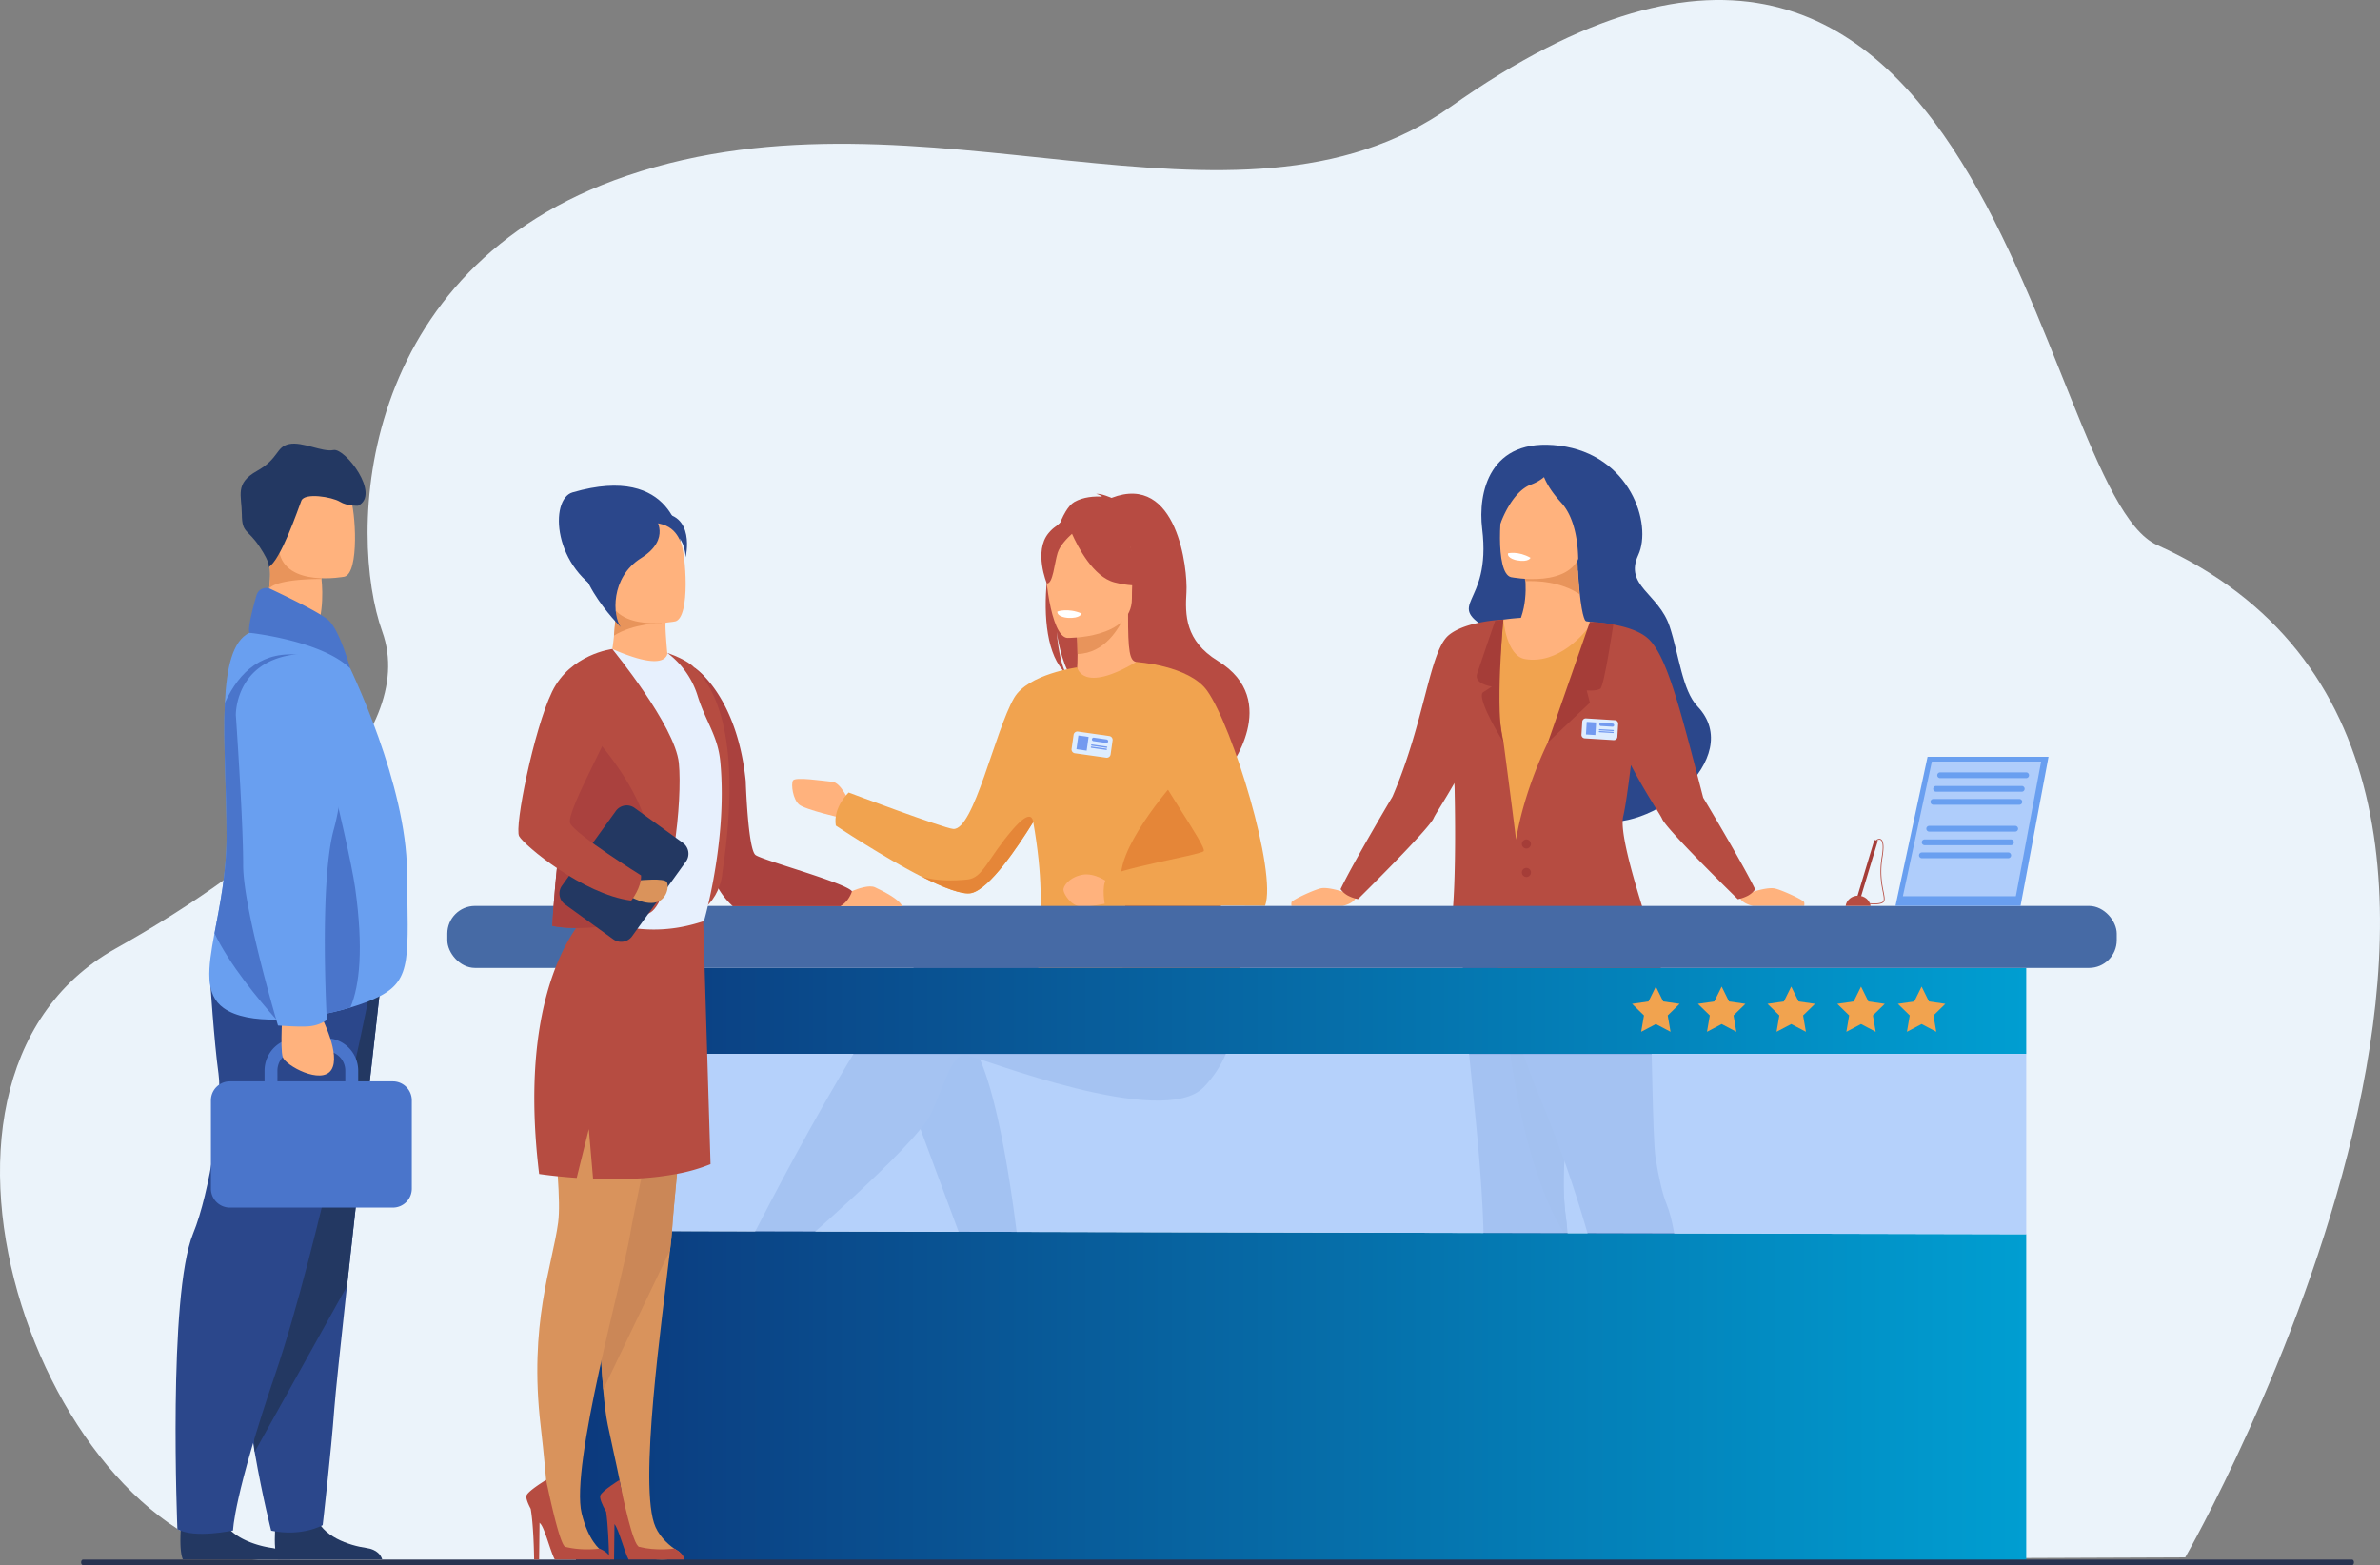 <svg xmlns="http://www.w3.org/2000/svg" xmlns:xlink="http://www.w3.org/1999/xlink" viewBox="0 0 2385.33 1568.71"><rect x="0" y="0" width="2385.33" height="1568.71" fill="#808080" stroke="none"/><defs><style>.cls-1{fill:#ebf3fa;}.cls-2{fill:#e49963;}.cls-3{fill:#c65447;}.cls-4{fill:#ffb27d;}.cls-5{fill:#365da4;}.cls-6{fill:#466aa5;}.cls-7{fill:#b74b42;}.cls-8{fill:#e8945b;}.cls-9{fill:#f1a34f;}.cls-10{fill:#fff;}.cls-11{fill:#e58638;}.cls-12{fill:#ad7041;}.cls-13{fill:#415da5;}.cls-14{fill:#355493;}.cls-15{fill:#b84c42;}.cls-16{fill:#2b478b;}.cls-17{fill:#b64c41;}.cls-18{fill:#a53d38;}.cls-19{fill:url(#Unbenannter_Verlauf_19);}.cls-20{fill:url(#Unbenannter_Verlauf_19-2);}.cls-21{fill:#5f9aa8;}.cls-22{fill:#233862;}.cls-23{fill:#699ff0;}.cls-24{fill:#4a75cb;}.cls-25{fill:#283250;}.cls-26{fill:#deedff;}.cls-27{fill:#739af0;}.cls-28,.cls-34{fill:#afcdfb;}.cls-28{opacity:0.9;}.cls-29{fill:#aa413e;}.cls-30{fill:#d9935c;}.cls-31{fill:#cb8757;}.cls-32{fill:#e7f0fd;}.cls-33{fill:#da935b;}</style><linearGradient id="Unbenannter_Verlauf_19" x1="577.14" y1="1400.19" x2="2030.77" y2="1400.19" gradientUnits="userSpaceOnUse"><stop offset="0" stop-color="#dfded7"/><stop offset="0" stop-color="#0c397d"/><stop offset="1" stop-color="#009ed1"/></linearGradient><linearGradient id="Unbenannter_Verlauf_19-2" x1="577.14" y1="1013.23" x2="2030.77" y2="1013.23" xlink:href="#Unbenannter_Verlauf_19"/></defs><g id="Ebene_2" data-name="Ebene 2"><g id="Слой_2" data-name="Слой 2"><path class="cls-1" d="M2161.94,546.27c-122.32-54.89-165-823.35-708.32-439.12C1237.55,260,926.42,75,628.47,176.11,354.84,268.93,348.55,536.67,383.14,633.06,421,738.38,270.19,864.3,115.8,950.79c-242.18,135.66-64.09,612.41,164.7,614.69s1909.65-4.54,1909.65-4.54S2647.55,764.18,2161.94,546.27Z"/><path class="cls-2" d="M1032,1356.54c0,3.94-2,6.64-5.24,8.46l0,0c-6.1,3.36-16.81,3.69-28.45,3.19-1.5-.06-2.83-.1-4-.1h-1.66c-11.52.28-10.3,3.73-32.21,5.61-25,2.13-34.17-5.51-35.64-9-1.24-3,9.47-6.3,21.45-10.13l1.74-.56c1.59-.5,3.2-1,4.79-1.55,14.26-4.74,28.29-10.36,31.79-24.79,3.71-15.3-7.45-58-7.45-58l39.57-4.27s3.81,44.64,6.3,58.55c1.34,7.43,4.71,13.33,6.68,19.69.14.45.27.9.39,1.34A43.52,43.52,0,0,1,1032,1356.54Z"/><path class="cls-3" d="M1032,1356.54c0,3.94-2,6.64-5.24,8.46l0,0c-6.5,3-17,3.44-28.43,3.12-1.5,0-2.83-.05-4,0h-1.66c-11.52.28-10.3,3.73-32.21,5.61-25,2.13-34.17-5.51-35.64-9-1.24-3,9.47-6.3,21.45-10.13a74,74,0,0,0,38.31,3.27c16.66-3.14,33.21-11.43,45.11-14.2.14.45.27.9.39,1.34A43.52,43.52,0,0,1,1032,1356.54Z"/><path class="cls-2" d="M775.26,1306c-2.2,11-17.86,9.16-35.36,4.88s-13.34.81-38.25-2-32.45-12-33.21-15.75c-.68-3.28,11.62-4.44,24.83-6l5-.6c14.9-1.87,25.82-11.49,39.36-19.38,12.82-7.49,32-38,32-38l34.15,2.71s-17.92,27.22-24.85,39.06c-4.08,7-3.86,16.17-3.36,23.28A43.55,43.55,0,0,1,775.26,1306Z"/><path class="cls-3" d="M739.9,1310.91c-17.5-4.28-13.34.81-38.25-2s-32.45-12-33.21-15.75c-.68-3.28,11.62-4.44,24.83-6l.12.25a70.26,70.26,0,0,0,35.67,11.09c16.9.41,34.79-4.43,46.46-4.24a43.55,43.55,0,0,1-.26,11.68C773.06,1317,757.4,1315.19,739.9,1310.91Z"/><path class="cls-4" d="M851.27,804.33s-8.14-19.94-17.1-20.75-37.43-5.29-39.47-1.22,0,18.72,6.11,24,43.94,13.83,43.94,13.83Z"/><path class="cls-5" d="M906.16,1087.62l73.62,198.11a67.22,67.22,0,0,0,22.15-2c10-2.87,21.41-10.42,21.41-10.42s-18.26-190.23-51.74-229.8S906.16,1087.62,906.16,1087.62Z"/><path class="cls-6" d="M1197.34,1007.47S985.8,935.94,938.63,951.16s-188.82,297-188.82,297,3.19,4.26,11.92,7.53c8.11,3,27.76,2.85,27.76,2.85S917.32,1149,932.54,1117s21.31-62.4,36.52-59.35,196.32,74.57,237.41,32,30.34-98,30.34-98Z"/><path class="cls-7" d="M1068.07,674.72c-3.38-7-7.16-19.36-9-41.44.28,2.19,4.09,30,14.8,45.81,44,28.88,128.31,125.32,126.64,143.6,0,0,29.7-50.38,30.21-50.68,0,0,54.79-69.67-10.14-109.58-33-20.28-32.84-46.31-31.46-68.92s-9-120-75.11-94.48c0,0-10.61-4.72-15.36-4,0,0,3.88.74,5.86,2.78-7.67-.46-18.63.11-27.77,5.31C1052.5,516.88,1030.82,640.44,1068.07,674.72Z"/><path class="cls-4" d="M1076.47,680.53c-.22.09,21.24,11.24,37.38,6.82,15.19-4.14,25.11-23.83,24.9-23.87-6.43-1.28-8.28-10.11-8.15-48.09l-2.9.58-48.88,9.67s1.11,15.39,1.14,29.88C1080,667.69,1079.26,679.23,1076.47,680.53Z"/><path class="cls-8" d="M1078.82,625.64s1.11,15.39,1.14,29.88c27.35-.77,41.81-25.72,47.74-39.55Z"/><path class="cls-7" d="M1132.74,610.64s14.34-22.64,17.78-42c2.45-13.83-4.59-65.08-56.09-57.7a70.08,70.08,0,0,0-29,11c-11.18,7.56-27.32,23.86-9.27,68.58l4.68,15.11Z"/><path class="cls-4" d="M1069.68,639.37s64.72,1.06,64.76-39.25,8.43-67.32-32.89-69.71-49.36,13-52.65,26.44S1052.85,638.05,1069.68,639.37Z"/><path class="cls-7" d="M1130.79,537.93s-44.2-30.23-58.19-9.33c-4.24-3.63-11.79-6.27-21.77,5.84-15,18.18-1.66,50.33-1.66,50.33,6.16.72,7.61-20.42,10.84-30.68,2.43-7.74,10.55-15.65,14.4-19.07,5.65,12.73,21.18,43.19,42.58,48.69,27.19,7,39-.29,39-.29S1135.12,566.85,1130.79,537.93Z"/><path class="cls-9" d="M1220.58,854.63c6.38-26.77-15.33-78.7-38-121.7-20.56-39-41.91-70.59-43.83-69.45-54.24,32.19-59.14,5.43-59.14,5.43s-49.27,6.54-63.22,30.56c-19.3,33.2-40.31,132.86-61,131.39-9.47-.68-104.84-36.53-104.84-36.53s-15.89,14.89-12.85,33.15c0,0,47.09,31.53,86.91,51.65,21.06,10.64,40.1,18.09,49.05,16,18.14-4.27,46.47-46.32,61.78-71.08l.11-.17c19.54,110.62-7,135.81,6.42,147.48,14.2,12.32,34.49-5.87,79.14,13.48,29.28,12.7,69.91,31.07,97.27,34.26,14.34,1.69,25-.81,28.54-10.5C1257.1,980.43,1208.4,905.65,1220.58,854.63Z"/><path class="cls-10" d="M1084.07,614.93s-1.21,5.12-14,4.33c0,0-10.69-.66-10.37-6.29C1059.75,613,1070.12,609,1084.07,614.93Z"/><path class="cls-11" d="M1247,1008.58c-3.49,9.69-14.2,12.19-28.54,10.5-18.94-8.24-100.72-39.93-99.81-61.4,1.36-31.79,15.73-32.8,5.58-72-8.15-31.51,47.24-96.28,59.29-109,22.67,43,43.48,51.22,37.1,78C1208.4,905.65,1257.1,980.43,1247,1008.58Z"/><path class="cls-11" d="M1035.48,824c-15.31,24.76-43.64,66.81-61.78,71.08-9,2.11-28-5.34-49.05-16,15.37,4,30.31,3.86,44.82,2.46,15.72-1.53,20.29-20.8,45.14-49.72C1030.74,813.12,1034.69,817.84,1035.48,824Z"/><path class="cls-4" d="M1111.25,884.88s-13.69-10.65-26.63-8.11-19.28,11.41-18.77,15.47,7.36,15.47,17.25,16.49,38.05-6.09,38.05-6.09Z"/><path class="cls-9" d="M1138.75,663.48s52.75,3.25,71,28.72c25.7,35.84,70.34,182.2,58.17,215.68l-160.48-.68s-3.89-18.17,1.52-27,93.34-23,97.4-27.05-50.73-79.14-50.73-91.32S1138.75,663.48,1138.75,663.48Z"/><path class="cls-4" d="M1345.7,893.73s-14.65-4.87-21.73-3.41-29,11.72-29.53,13.91a8.16,8.16,0,0,0,0,3.78h51.26s11.46-2.23,13.41-9S1345.7,893.73,1345.7,893.73Z"/><path class="cls-12" d="M1537,1539.6c-.39,4.2-2.72,6.9-6.41,8.51l-.06,0c-6.83,3-18.27,2.31-30.64.65-1.59-.21-3-.38-4.29-.5l-1-.08-.76-.06c-12.32-.81-11.36,3-34.9,2.87-26.83-.14-35.9-9.18-37.14-13-1-3.27,10.72-5.81,23.85-8.73l1.92-.42,5.26-1.19c15.65-3.68,31.16-8.31,36.29-23.36,5.44-16,4.15-63.3,4.15-63.3h47.52s-12.47,52.3-11.17,67.38c.71,8.05,4.56,10.33,6,17.31.11.49.21,1,.3,1.46C1536.63,1531.21,1537.34,1535.39,1537,1539.6Z"/><path class="cls-13" d="M1592.24,1027.86c-4,22.52-9.73,45.78-14.7,70-8,38.91-14,80.24-7.84,124.75a154,154,0,0,1,1.31,18.85c1.2,78.66-34,221.22-34,221.22s-9.55,4.12-25.55,3.33c-8.23-.41-20.87-5.72-20.87-5.72s-3.33-88.39-3.53-207.26c-.14-86.16-17.06-199.61-20.48-266.27-2.07-40.34,2.42-94.09,2.42-94.09s70.07-56.34,95.23-27.51C1589.14,893.62,1607.25,943.64,1592.24,1027.86Z"/><path class="cls-14" d="M1569.7,1222.59a154,154,0,0,1,1.31,18.85c-52.47-76-64.07-241.8-64.07-241.8l57.63,28s6.32,31.08,13,70.23C1569.56,1136.75,1563.53,1178.08,1569.7,1222.59Z"/><path class="cls-12" d="M1688.54,1539.6c-.4,4.2-2.72,6.9-6.42,8.51l0,0c-6.83,3-18.27,2.31-30.65.65-1.58-.21-3-.38-4.28-.5l-1-.08-.77-.06c-12.31-.81-11.35,3-34.89,2.87-26.83-.14-35.9-9.18-37.14-13-1-3.27,10.72-5.81,23.85-8.73l1.92-.42,5.25-1.19c15.66-3.68,31.17-8.31,36.3-23.36,5.44-16-2.34-62.57-2.34-62.57l44-3.68s-2.73,53.12-1.43,68.19c.71,8,4.8,12.47,6.28,19.45.11.49.21,1,.3,1.46C1688.22,1531.21,1688.93,1535.39,1688.54,1539.6Z"/><path class="cls-13" d="M1682.33,1466.68s-11.32,5.36-19.46,7-25.08-1.56-25.08-1.56c-3-34.23-10.15-87.75-23.93-148.15-15.7-68.76-39.06-150-71.62-227-7-16.44-35.64-94.23-40.51-113.86-14.72-59.31.06-52.92.06-52.92l128.65-15.1s15.85,8.15,23.15,91.9c2.18,25.09,2.45,133.39,5.74,153.92,3.12,19.45,6.77,35.61,11.05,46.12C1694.28,1265.71,1682.33,1466.68,1682.33,1466.68Z"/><path class="cls-15" d="M1688.54,1539.6c-.4,4.2-2.72,6.9-6.42,8.51l0,0c-7.22,2.58-18.49,2-30.62.57-1.58-.18-3-.32-4.31-.42l-1-.08-.77-.06c-12.31-.81-11.35,3-34.89,2.87-26.83-.14-35.9-9.18-37.14-13-1-3.27,10.72-5.81,23.85-8.73a79.22,79.22,0,0,0,40.54,7.19c18.07-1.73,36.51-9,49.47-10.77.11.49.21,1,.3,1.46C1688.22,1531.21,1688.93,1535.39,1688.54,1539.6Z"/><path class="cls-15" d="M1537,1539.6c-.39,4.2-2.72,6.9-6.41,8.51l-.06,0c-7.21,2.58-18.49,2-30.62.57-1.58-.18-3-.32-4.31-.42l-1-.08-.76-.06c-12.32-.81-11.36,3-34.9,2.87-26.83-.14-35.9-9.18-37.14-13-1-3.27,10.72-5.81,23.85-8.73a79.24,79.24,0,0,0,40.54,7.19c18.07-1.73,36.52-9,49.47-10.77.11.49.21,1,.3,1.46C1536.63,1531.21,1537.34,1535.39,1537,1539.6Z"/><path class="cls-16" d="M1485.48,529.9c-4.34-35.49,6.74-92.27,77.57-83.2s93.15,78.68,78.87,109.63,20.56,38.42,31.5,71.7c9.4,28.6,12.67,64.1,27.88,80,49,51.37-47.07,130.36-105,113.7-105.53-30.34-119.12-34.87-115.38-117.78,1.92-42.49,35-59,14-71.24C1444.2,603.05,1495.32,610.2,1485.48,529.9Z"/><path class="cls-4" d="M1589.56,622.83l-19.47,50.41-42.16,2.06-21-31.45c23.82-18.05,22.81-52.61,21.64-64.68-.26-2.72-.53-4.3-.53-4.3l52.7-16c.64,13.93,1.42,24.83,2.25,33.35C1585.94,622.12,1589.56,622.83,1589.56,622.83Z"/><path class="cls-4" d="M1506.78,621c2.71,0,48.7-9.36,126.38,10.51,0,0-42.54,194.91-28.09,231.64A388.18,388.18,0,0,1,1625,932.51l-156.78,2s2.2-126.1-5-170.72S1506.78,621,1506.78,621Z"/><path class="cls-9" d="M1622.36,838.42c2.29,25.8,26.4,84.76,21.18,97.32-5.46,13.19-13,19.87-29.66,23.68-11.45,2.64-27.18,3.91-49.45,5-47.24,2.34-97.85-3.59-104.74-26.05-3.3-10.77-2-52.47-.28-71.72,3.62-39.84-4-97-5.07-134-.91-30.85,17.69-101.06,17.69-101.06s8.4-5.3,34.75-10.6c0,0,2.77,36.46,21.8,39.6,32.9,5.43,59.42-24.71,67.17-36.85,0,0,37.79,9.54,48.88,22.19,10.51,12-3.87,100.67-7.06,109.17-2.76,7.3-5.37,14.43-7.64,21.59C1623.93,795.61,1620.25,814.8,1622.36,838.42Z"/><path class="cls-4" d="M1756.93,893.85s14.65-4.82,21.73-3.37,29,11.61,29.53,13.78a8,8,0,0,1,0,3.75h-51.26s-11.46-2.21-13.41-8.9S1756.93,893.85,1756.93,893.85Z"/><path class="cls-8" d="M1583,595.52c-19.22-12.89-43.39-13.52-54.42-13-.26-2.72-.53-4.3-.53-4.3l52.7-16C1581.38,576.1,1582.16,587,1583,595.52Z"/><path class="cls-4" d="M1514.28,578.45s63.09,12.67,70.38-26.73S1605,487.4,1565,477.64s-50.6,3.84-56.23,16.4S1498.06,574.14,1514.28,578.45Z"/><path class="cls-16" d="M1596.87,480.26c-10.68-12-26.08-14.35-37.3-14.16,6.76-8.2-20.45-26.18-51.58,4.49-13.4,13.21-11.38,39.18-4.2,54.25,0,0,11-32.29,31.11-39.34a43.58,43.58,0,0,0,12.6-7.29c2.45,6.14,7.37,14.83,17.26,25.64,20.75,22.69,16.7,68.55,16.7,68.55S1615.53,501.24,1596.87,480.26Z"/><path class="cls-10" d="M1533.94,559.06s-1.69,4.68-13.57,2.56c0,0-10-1.78-9-7C1511.32,554.59,1521.49,552,1533.94,559.06Z"/><path class="cls-17" d="M1707,799.49c-23.87-92.1-37-144.68-56.52-160.6-17.29-14.07-54.58-15.36-54.58-15.36a190.9,190.9,0,0,0,1.3,33.2l-45.87,87.41s-23.5,46.51-31.86,97.37c-6.3-50.51-12.57-97.37-12.57-97.37s-5.91-29.87-7.78-57.23c5.53-21.33,4.95-43.6,7.55-65.89l-2.89.16c-9.06.63-37.3,3.51-51.69,15.33-19.56,16.06-23.94,86.56-56.52,162,0,0-39.46,66.36-52,92.69a22.56,22.56,0,0,0,7.06,6.31A37.14,37.14,0,0,0,1361,901.2s71.2-70.11,75.88-81.19c1.54-3.65,10.15-16.43,20.85-35.24h0s2.83,100.17-3.39,143.4a22.41,22.41,0,0,0,11.12,22.73c44,24.84,175.7,92.49,200.21,26.79,2.75-7.37-45.39-132.51-38.8-159.6,2.11-8.67,4.89-28.43,7.7-51.29,15.08,28.92,29.26,49.24,31.28,54,4.68,11,75.88,80.48,75.88,80.48a37.29,37.29,0,0,0,10.32-3.64,22.42,22.42,0,0,0,7.06-6.25C1746.49,865.27,1707,799.49,1707,799.49Z"/><path class="cls-18" d="M1593.45,623.27l-42.09,120.87,42.08-39.79L1590.26,692s9.67.86,13.6-1.67S1616.93,626,1616.93,626s-8.57-1.43-11.41-1.76C1602.49,623.86,1593.45,623.27,1593.45,623.27Z"/><path class="cls-18" d="M1506.7,621s-8.86,95.55.23,123.12c0,0-26-41.24-21.16-49.78l9.44-6.22s-18.23-2.37-14.81-12.84,18.06-52.93,18.06-52.93Z"/><polygon class="cls-19" points="577.14 1566.63 2030.77 1566.63 2030.77 1237.03 577.14 1233.74 577.14 1566.63"/><rect class="cls-20" x="577.14" y="970.14" width="1453.63" height="86.19"/><rect class="cls-6" x="448.32" y="908.01" width="1673.17" height="62.13" rx="27.75"/><path class="cls-21" d="M774.29,908.25l-.45.26.14-.26Z"/><path class="cls-22" d="M383.07,1563H278.46c-1.44-2.43-2.25-6.41-2.66-10.88-1.06-11.48.46-26.18.46-26.18s34.74-29,40.06-7.47,34.22,30.66,50.61,33C378.38,1553,382,1559.33,383.07,1563Z"/><path class="cls-22" d="M291.06,1563H183.3c-4.43-9.82-1.59-37.06-1.59-37.06s34.74-29,40-7.47,34.22,30.66,50.62,33a30.43,30.43,0,0,1,3.42.68A24.8,24.8,0,0,1,291.06,1563Z"/><path class="cls-16" d="M230.88,982.11s.08,3.89.23,10.89c1,45.12,4.83,219.56,8.49,316.82.15,3.54.28,7,.41,10.29.07,1.76.14,3.53.21,5.27,2.19,47,8.57,93.06,15,129.88,8.21,47,16.56,78.94,16.56,78.94,31.32,6.34,51.63-5.57,51.63-5.57s8.44-72.88,11.66-117c1.05-14.31,6.21-63.14,12.68-122.55,5-45.93,10.82-98.2,16.14-145.73.28-2.54.55-5.07.84-7.57,8.6-76.84,15.71-139.44,15.71-139.44l-55.38-5.27Z"/><path class="cls-22" d="M255.24,1455.26l92.53-166.17c5-45.93,10.82-98.2,16.14-145.73.28-2.54.55-5.07.84-7.57,8.6-76.84,15.71-139.44,15.71-139.44l-55.38-5.27-94,1.92Z"/><path class="cls-16" d="M370.23,996.77s-51.78,255.92-94,379.44S233.56,1534,233.56,1534s-38.71,8.39-55.77-1.35c0,0-9.74-234.15,15.78-296.34,16.89-41.14,29.8-128.68,25.41-160.21s-8.48-94.77-8.48-94.77Z"/><path class="cls-4" d="M309.16,647.34l-51.11-14.41s8.68-21.23,11.69-43.37c1.67-12.29,1.6-24.85-2.67-34.21-.26-.59-.55-1.16-.84-1.72-2-3.64-.76-5.31,1.83-5.71,4.64-.75,13.77,2.51,17.63,5.73,5.87,4.89,34.11,19.23,35.58,20l.06,0s.05.21.1.61v0c.16,1,.48,3.08.78,6C323.65,593.92,324.87,625.62,309.16,647.34Z"/><path class="cls-23" d="M224.27,1010.45c12.24,8.67,31.52,11.8,52.76,11.47,24.8-.4,52.25-5.52,74.2-12.09,11.8-3.53,22-7.46,29.36-11.3,32.79-17.1,28.13-39.85,27.35-125-.8-86.94-54.3-199.33-63.94-218.14-17.15-33.49-94.09-21.13-94.09-21.13-16.87,8.09-22.88,35.06-24.52,70.3-1.83,39.14,1.73,88.48,1.73,133.48,0,37.21-7,70.1-12.14,97.38C208.36,970.81,205,996.76,224.27,1010.45Z"/><path class="cls-24" d="M215,935.39c14.81,31.2,44,66.31,62,86.53,24.8-.4,52.25-5.52,74.2-12.09,9.23-22.1,13.28-59,4.74-119.92-6.5-46.45-53.92-233.27-53.92-233.27-38.28-5-62.09,15.86-76.66,47.89-1.83,39.14,1.73,88.48,1.73,133.48C227.12,875.22,220.1,908.11,215,935.39Z"/><path class="cls-24" d="M393.72,1083.86H359v-10.81a32.56,32.56,0,0,0-32.52-32.52H297.67a32.56,32.56,0,0,0-32.52,32.52v10.81H230.4a19,19,0,0,0-19,19v88.51a19,19,0,0,0,19,19H393.72a19,19,0,0,0,19-19v-88.51A19,19,0,0,0,393.72,1083.86Zm-115.67-10.81a19.64,19.64,0,0,1,19.62-19.62h28.77a19.65,19.65,0,0,1,19.63,19.62v10.81h-68Z"/><path class="cls-4" d="M322,1018.77s20,38.61,10,53.63-45.76-4.29-48.62-12.87,0-50.06,0-50.06Z"/><path class="cls-23" d="M236.37,716.72s7.45,106.26,7.35,150.22,34.89,160.89,34.89,160.89,23.15,1.86,32.24.69a37.1,37.1,0,0,0,16.7-6.16s-7.68-138.15,7-191.1S350,672,350,672s-8.15-23-56.89-15.71C235.24,664.85,236.37,716.72,236.37,716.72Z"/><path class="cls-24" d="M257.06,596.63c-3.69,12.85-8.86,32.69-7.15,37.6,0,0,72.24,7.6,101.11,35.75,0,0-10.45-38.44-22-48.55-8.4-7.35-40.88-23.11-57.95-31.15A10.1,10.1,0,0,0,257.06,596.63Z"/><path class="cls-8" d="M322.22,580.29c-5.73,0-41.43.08-51.46,8.56a6.13,6.13,0,0,1-1,.71c1.67-12.29,1.6-24.85-2.67-34.21.36-2.87.71-5.44,1-7.43,4.64-.75,13.77,2.51,17.63,5.73,5.87,4.89,34.11,19.23,35.58,20l.16.64v0C321.6,575.29,321.92,577.38,322.22,580.29Z"/><path class="cls-4" d="M345.22,578s-59.05,11.3-65.52-25.58-18.46-60.27,19-69.05,47.25,4,52.4,15.8S360.42,574.13,345.22,578Z"/><path class="cls-22" d="M269.06,568.47s3.07-2.34-8.88-20.46-17.63-13.15-17.78-32.46-7.33-30.9,15.08-43.47,18.84-24.22,32.29-27,33,8.29,44.53,6,47.68,44.71,24.53,55.84c0,0-10.75.53-18.31-4.12s-35.26-9.37-38.51-.94S281.22,562,269.06,568.47Z"/><path class="cls-25" d="M2357.39,1568.71H83.14c-1,0-1.85-1.24-1.85-2.76h0c0-1.53.84-2.77,1.85-2.77H2357.39c1,0,1.85,1.24,1.85,2.77h0C2359.24,1567.47,2358.41,1568.71,2357.39,1568.71Z"/><path class="cls-26" d="M1108.71,759.44,1077.27,755a3.86,3.86,0,0,1-3.28-4.38l2-14.06a3.87,3.87,0,0,1,4.38-3.29l31.43,4.48a3.87,3.87,0,0,1,3.29,4.38l-2,14.06A3.88,3.88,0,0,1,1108.71,759.44Z"/><rect class="cls-27" x="1079.77" y="737.85" width="10.35" height="13.87" transform="translate(115.92 -145.61) rotate(8.11)"/><path class="cls-27" d="M1108.62,744.65l-12.75-1.81a1.73,1.73,0,0,1-1.47-2h0a1.74,1.74,0,0,1,2-1.48l12.75,1.82a1.75,1.75,0,0,1,1.47,2h0A1.73,1.73,0,0,1,1108.62,744.65Z"/><path class="cls-27" d="M1109,749.54l-14.87-2.12a.65.65,0,0,1-.56-.74h0a.66.66,0,0,1,.75-.56l14.87,2.12a.65.65,0,0,1,.56.74h0A.66.66,0,0,1,1109,749.54Z"/><path class="cls-27" d="M1108.7,751.67l-14.87-2.12a.66.66,0,0,1-.56-.75h0a.65.65,0,0,1,.74-.56l14.88,2.12a.66.66,0,0,1,.56.75h0A.66.66,0,0,1,1108.7,751.67Z"/><path class="cls-26" d="M1617.24,741.83l-28.94-1.78a3.53,3.53,0,0,1-3.31-3.74l.8-12.95a3.53,3.53,0,0,1,3.74-3.31l28.94,1.78a3.54,3.54,0,0,1,3.31,3.75l-.79,12.94A3.54,3.54,0,0,1,1617.24,741.83Z"/><rect class="cls-27" x="1589.82" y="723.9" width="9.45" height="12.66" transform="translate(47.9 -96.62) rotate(3.52)"/><path class="cls-27" d="M1616.08,728.38l-11.74-.72a1.59,1.59,0,0,1-1.48-1.68h0a1.59,1.59,0,0,1,1.68-1.48l11.74.72a1.6,1.6,0,0,1,1.48,1.68h0A1.59,1.59,0,0,1,1616.08,728.38Z"/><path class="cls-27" d="M1616.79,732.81,1603.1,732a.61.61,0,0,1-.57-.64h0a.6.6,0,0,1,.64-.56l13.69.84a.61.61,0,0,1,.57.64h0A.61.61,0,0,1,1616.79,732.81Z"/><path class="cls-27" d="M1616.67,734.76l-13.69-.84a.61.61,0,0,1-.57-.64h0a.61.61,0,0,1,.64-.57l13.69.85a.61.61,0,0,1,.57.64h0A.6.6,0,0,1,1616.67,734.76Z"/><path class="cls-18" d="M1525.28,845.94a4.55,4.55,0,1,1,4.54,4.54A4.55,4.55,0,0,1,1525.28,845.94Z"/><path class="cls-18" d="M1525.28,874.46a4.55,4.55,0,1,1,4.54,4.54A4.55,4.55,0,0,1,1525.28,874.46Z"/><polygon class="cls-28" points="588.47 1233.74 2030.77 1237.03 2030.77 1056.33 588.47 1056.33 588.47 1233.74"/><path class="cls-4" d="M904.07,908.25H842.29c-.15.09-.3.18-.46.26l.14-.26,6.71-12.78s2-1,5.07-2.28c6.49-2.7,17.58-6.5,23.24-3.85C884.73,893,901.82,901.47,904.07,908.25Z"/><path class="cls-29" d="M853.87,893.34s-2.62,9.73-11.58,14.91c-.15.09-.3.18-.46.26l.14-.26H734.39a75.33,75.33,0,0,1-14.27-17.6,99.54,99.54,0,0,1-5.06-9.53C709.78,869.7,705.28,854.55,704,835c-2.58-37.81-5.26-100.15-6.74-136.66-.71-17.57-1.14-29.15-1.14-29.15h0c.65.42,42.56,28.13,51.28,113.65,0,0,2.19,68.77,9.87,74.18s89.14,27.45,96.52,36.18A1.58,1.58,0,0,1,853.87,893.34Z"/><path class="cls-16" d="M682,542.64s-5.54-79-108.19-49.11c-23.29,6.79-20.26,77.11,36.14,103.88Z"/><path class="cls-17" d="M641,647s40.18,7.28,55.08,22.18S746.13,728,724,874.59c0,0-1.77,44.17-51.44,48.43S641,647,641,647Z"/><path class="cls-30" d="M548.65,1011.48c6.91,48.09,53.26,173.1,51.91,216.31-1.06,34-.5,112.7,4,165,1.24,14.21,2.7,26.4,4.55,35.28,4,19.27,9.11,41.46,11.86,55.46,6.12,31.4,2.92,49.72,7.92,66.57,5.51,18.43,68.71,15.06,49.67,3.88-6.8-4-16.69-12.47-21.58-23.43-17.75-39.78,7.14-211.31,14.55-277.44,1-8.26,1.63-14.83,1.92-19.33,2.47-40.84,30.51-313,30.51-313C635.85,882.91,541.79,963.38,548.65,1011.48Z"/><path class="cls-31" d="M548.65,1011.48c6.91,48.09,53.26,173.1,51.91,216.31-1.06,34-.5,112.7,4,165l67-139.68c1-8.26,1.63-14.83,1.92-19.33,2.47-40.84,31.21-313.06,31.21-313.06C636.55,882.81,541.79,963.38,548.65,1011.48Z"/><path class="cls-30" d="M696.38,929.62s-58.48,268.83-65.13,309.19-59.9,230.41-48.29,278c6.84,28.1,18.78,36.41,18.78,36.41,2.81,5.15-43.45,15.38-47.18-4.34-4.74-25-5.74-60.15-12.69-119.71-12-102.54,11.77-160.89,17.52-203.75s-19.31-179.07-5.4-225.62C578.33,918.36,632.56,885,696.38,929.62Z"/><path class="cls-17" d="M712.12,1166.83a174.75,174.75,0,0,1-33.62,9.7l-.1,0a296.3,296.3,0,0,1-35.73,4.45,451.57,451.57,0,0,1-48.26.49l-4.27-49.78-4.49,18L578,1180.59c-7.12-.5-13.52-1.08-18.93-1.64-11.63-1.19-18.72-2.29-18.72-2.29-13.1-108,2.6-176.08,20.35-216.29h0a184,184,0,0,1,16.64-30.22c2.79-4,5.39-7.41,7.67-10.11,1.86-2.21,3.51-4,4.87-5.39a48.61,48.61,0,0,1,4.2-3.92c6.06,2.33,12,4.29,17.85,5.94q6.24,1.77,12.24,3.05a.65.65,0,0,0,.2,0c2.74.61,5.44,1.13,8.1,1.59,1,.18,2,.35,2.94.5q4.7.75,9.16,1.25a199.67,199.67,0,0,0,42.36.43,135.55,135.55,0,0,0,17.05-2.67l.71-.17.08,2.75,1.43,47Z"/><path class="cls-17" d="M611.32,1563.15H556.05c-4.27-7.75-9.95-30.94-14.29-35.79-.31-.34-.65-.74-1-1.19l-.44,37h-5c-.12-7.88-.73-35.45-3.44-50.94-3-5.64-5.07-11.11-4.15-13.42,1.92-4.8,19.63-15.48,19.63-15.48s13.09,65.51,19.28,67.07c14.77,3.72,29.62,2.34,33.83,1.83.77-.1,7.42,2.87,9.92,6.83A5.31,5.31,0,0,1,611.32,1563.15Z"/><path class="cls-17" d="M685.3,1563.15H630c-4.22-7.65-9.82-30.36-14.14-35.58l-.43,35.58h-5c0-1.05,0-2.44-.07-4.11-.22-10.1-.9-30.2-2.87-43.78-3.78-6.62-6.9-13.74-5.81-16.47,1.91-4.8,19.22-15.38,19.22-15.38s.07.58.26,1.52c0,.14,0,.28.08.43s.07.38.11.59.06.29.09.45c2.52,12.67,12.77,62.38,19.15,64,16.85,4.24,33.8,1.85,35,1.68h.06S686.66,1557.39,685.3,1563.15Z"/><path class="cls-32" d="M715.06,881.12c-1.84,10.13-3.72,18.86-5.32,25.7-.12.49-.23,1-.34,1.43-2.24,9.45-3.83,14.91-3.83,14.91l-.84.27-.38.13-.71.23q-5.7,1.83-11.17,3.19A149.81,149.81,0,0,1,639,930.77a134.14,134.14,0,0,1-21.85-4.34c-1.45-.42-2.86-.84-4.2-1.29a.66.66,0,0,1-.2-.06c-3.48-1.13-6.6-2.32-9.33-3.47a82,82,0,0,1-13.57-7l0,0a35.65,35.65,0,0,0,1.81-6.37,123.94,123.94,0,0,0,2-17.86c.63-12.25.44-27.56-.23-44.4,0-.49,0-1-.05-1.47-.85-21.12-2.43-44.53-4.06-67.26-1.25-17.46-2.53-34.51-3.56-49.81-.31-4.7-.61-9.22-.86-13.54-1.42-24.14-1.81-41.93.33-46.6,3.26-7.09,13.36-11.39,24.11-14,1.53-.37,3.09-.71,4.64-1,.21,0-.46-1.74-.25-1.78,1.49-.29,3.85,1.1,5.31.88l1.85-.29a176,176,0,0,1,20-1.78l.5,0a132.16,132.16,0,0,1,16.47,10.17c.74.52,10.2-5.64,11-5.07A85,85,0,0,1,699,696.84c8.25,26.8,20.38,40.06,22.91,66.52C726,806.35,720.69,850.24,715.06,881.12Z"/><path class="cls-17" d="M553.52,928c20.56,4.21,53.37,2.08,77.7-4.89,8.09-2.3,15.23-5.17,20.62-8.48,21.74-13.38,32.31-112.37,28.54-149.85s-66.74-114.26-66.74-114.26c-15.45,11.46-22.25,38.13-31.52,73.13C559.81,807.87,553.52,928,553.52,928Z"/><path class="cls-29" d="M553.52,928c20.56,4.21,53.37,2.08,77.7-4.89A123.14,123.14,0,0,0,651.11,876c11.07-54.61-32.59-113.89-69-152.32C559.81,807.87,553.52,928,553.52,928Z"/><path class="cls-22" d="M684.46,844.81l-48.45-35a13.49,13.49,0,0,0-18.77,3l-54,74.87a13.48,13.48,0,0,0,3,18.76l48.45,35a13.47,13.47,0,0,0,18.76-3l54-74.87A13.48,13.48,0,0,0,684.46,844.81Z"/><path class="cls-33" d="M641.52,882.31s23.68-2.4,26.61,1.59.27,19.43-13,21-28.47-9.31-28.47-9.31Z"/><path class="cls-17" d="M613.64,650.51s-42.1,5-60.36,42.88-37.92,135.54-33,144.67,63.91,58.3,112.36,64.62c0,0,10.54-13.35,9.84-25.29,0,0-65.32-40.73-70.94-52s49.87-104.64,49.17-120.79S613.64,650.51,613.64,650.51Z"/><path class="cls-16" d="M661.11,527s24.68,3,26.09,31.53c0,0,10.81-45.17-28.3-44.26S661.11,527,661.11,527Z"/><path class="cls-4" d="M668.77,654.4s-2.23-23.84-1.71-30h0c.28-3.15.6-5,.6-5l-.6-.18-49.44-15.06c0,.39,0,.79,0,1.18-.63,13.36-1.4,23.72-2.23,31.77-.1,1-.21,2.06-.32,3-.45,4.09-.92,7.51-1.38,10.36a200.7,200.7,0,0,0,24,9c17.74,5.16,25.42,3.1,28.71,0C669.14,656.87,668.83,654.8,668.77,654.4Z"/><path class="cls-8" d="M663.16,619.23v5.2s-28.48.32-47.81,12.68c.82-8,1.59-18.4,2.23-31.76Z"/><path class="cls-4" d="M676.81,622.8s-59.91,12-66.83-25.39-19.3-61.07,18.65-70.33,48,3.63,53.4,15.56S692.21,618.71,676.81,622.8Z"/><path class="cls-16" d="M656.48,518.77s16.93,21.22-14,40.63S614,617.6,622.19,628.51c0,0-61.51-60-33-95.79S656.48,518.77,656.48,518.77Z"/><polygon class="cls-23" points="1931.88 758.56 1899.71 908.01 2025.07 908.01 2053.11 758.56 1931.88 758.56"/><polygon class="cls-34" points="1936.19 763.32 1907.14 898.3 2020.37 898.3 2045.69 763.32 1936.19 763.32"/><path class="cls-23" d="M2030.85,774.16h-86.19a2.89,2.89,0,1,0,0,5.77h86.19a2.89,2.89,0,0,0,0-5.77Z"/><path class="cls-23" d="M2026.45,787.77h-86.19a2.89,2.89,0,0,0,0,5.77h86.19a2.89,2.89,0,0,0,0-5.77Z"/><path class="cls-23" d="M2023.7,800.83h-86.19a2.89,2.89,0,0,0,0,5.77h86.19a2.89,2.89,0,1,0,0-5.77Z"/><path class="cls-23" d="M2019.71,827.75h-86.18a2.89,2.89,0,1,0,0,5.78h86.18a2.89,2.89,0,0,0,0-5.78Z"/><path class="cls-23" d="M2015.31,841.36h-86.18a2.89,2.89,0,1,0,0,5.77h86.18a2.89,2.89,0,1,0,0-5.77Z"/><path class="cls-23" d="M2012.56,854.42h-86.18a2.89,2.89,0,1,0,0,5.77h86.18a2.89,2.89,0,1,0,0-5.77Z"/><rect class="cls-18" x="1838.61" y="871.49" width="64.6" height="3.57" transform="translate(494.46 2412.21) rotate(-73.21)"/><path class="cls-17" d="M1862.26,897.73c-6.41,0-11.69,4.48-12.5,10.28h25C1873.94,902.21,1868.66,897.73,1862.26,897.73Z"/><path class="cls-17" d="M1878.63,906.35a65.23,65.23,0,0,1-9.91-.86l.14-.81c4.77.82,17.49,2.06,18.92-1.95.63-1.77,0-4.76-.78-8.9-1.49-7.53-3.74-18.91-1.1-34.79,2.08-12.43.54-16.19-1.12-17.16s-4.06.84-4.09.86l-.52-.65c.12-.09,2.81-2.22,5-.92,2.73,1.6,3.24,7.66,1.52,18-2.62,15.73-.39,27,1.09,34.49.84,4.27,1.45,7.35.75,9.34C1887.61,905.66,1883.11,906.35,1878.63,906.35Z"/><polygon class="cls-9" points="1659.55 988.86 1666.91 1003.76 1683.35 1006.15 1671.45 1017.75 1674.26 1034.13 1659.55 1026.39 1644.84 1034.13 1647.65 1017.75 1635.75 1006.15 1652.2 1003.76 1659.55 988.86"/><polygon class="cls-9" points="1725.52 988.86 1732.87 1003.76 1749.32 1006.15 1737.42 1017.75 1740.23 1034.13 1725.52 1026.39 1710.81 1034.13 1713.62 1017.75 1701.71 1006.15 1718.16 1003.76 1725.52 988.86"/><polygon class="cls-9" points="1795.24 988.86 1802.6 1003.76 1819.04 1006.15 1807.14 1017.75 1809.95 1034.13 1795.24 1026.39 1780.53 1034.13 1783.34 1017.75 1771.44 1006.15 1787.88 1003.76 1795.24 988.86"/><polygon class="cls-9" points="1865.21 988.86 1872.57 1003.76 1889.01 1006.15 1877.11 1017.75 1879.92 1034.13 1865.21 1026.39 1850.5 1034.13 1853.31 1017.75 1841.41 1006.15 1857.86 1003.76 1865.21 988.86"/><polygon class="cls-9" points="1925.91 988.86 1933.27 1003.76 1949.71 1006.15 1937.81 1017.75 1940.62 1034.13 1925.91 1026.39 1911.2 1034.13 1914.01 1017.75 1902.11 1006.15 1918.56 1003.76 1925.91 988.86"/></g></g></svg>